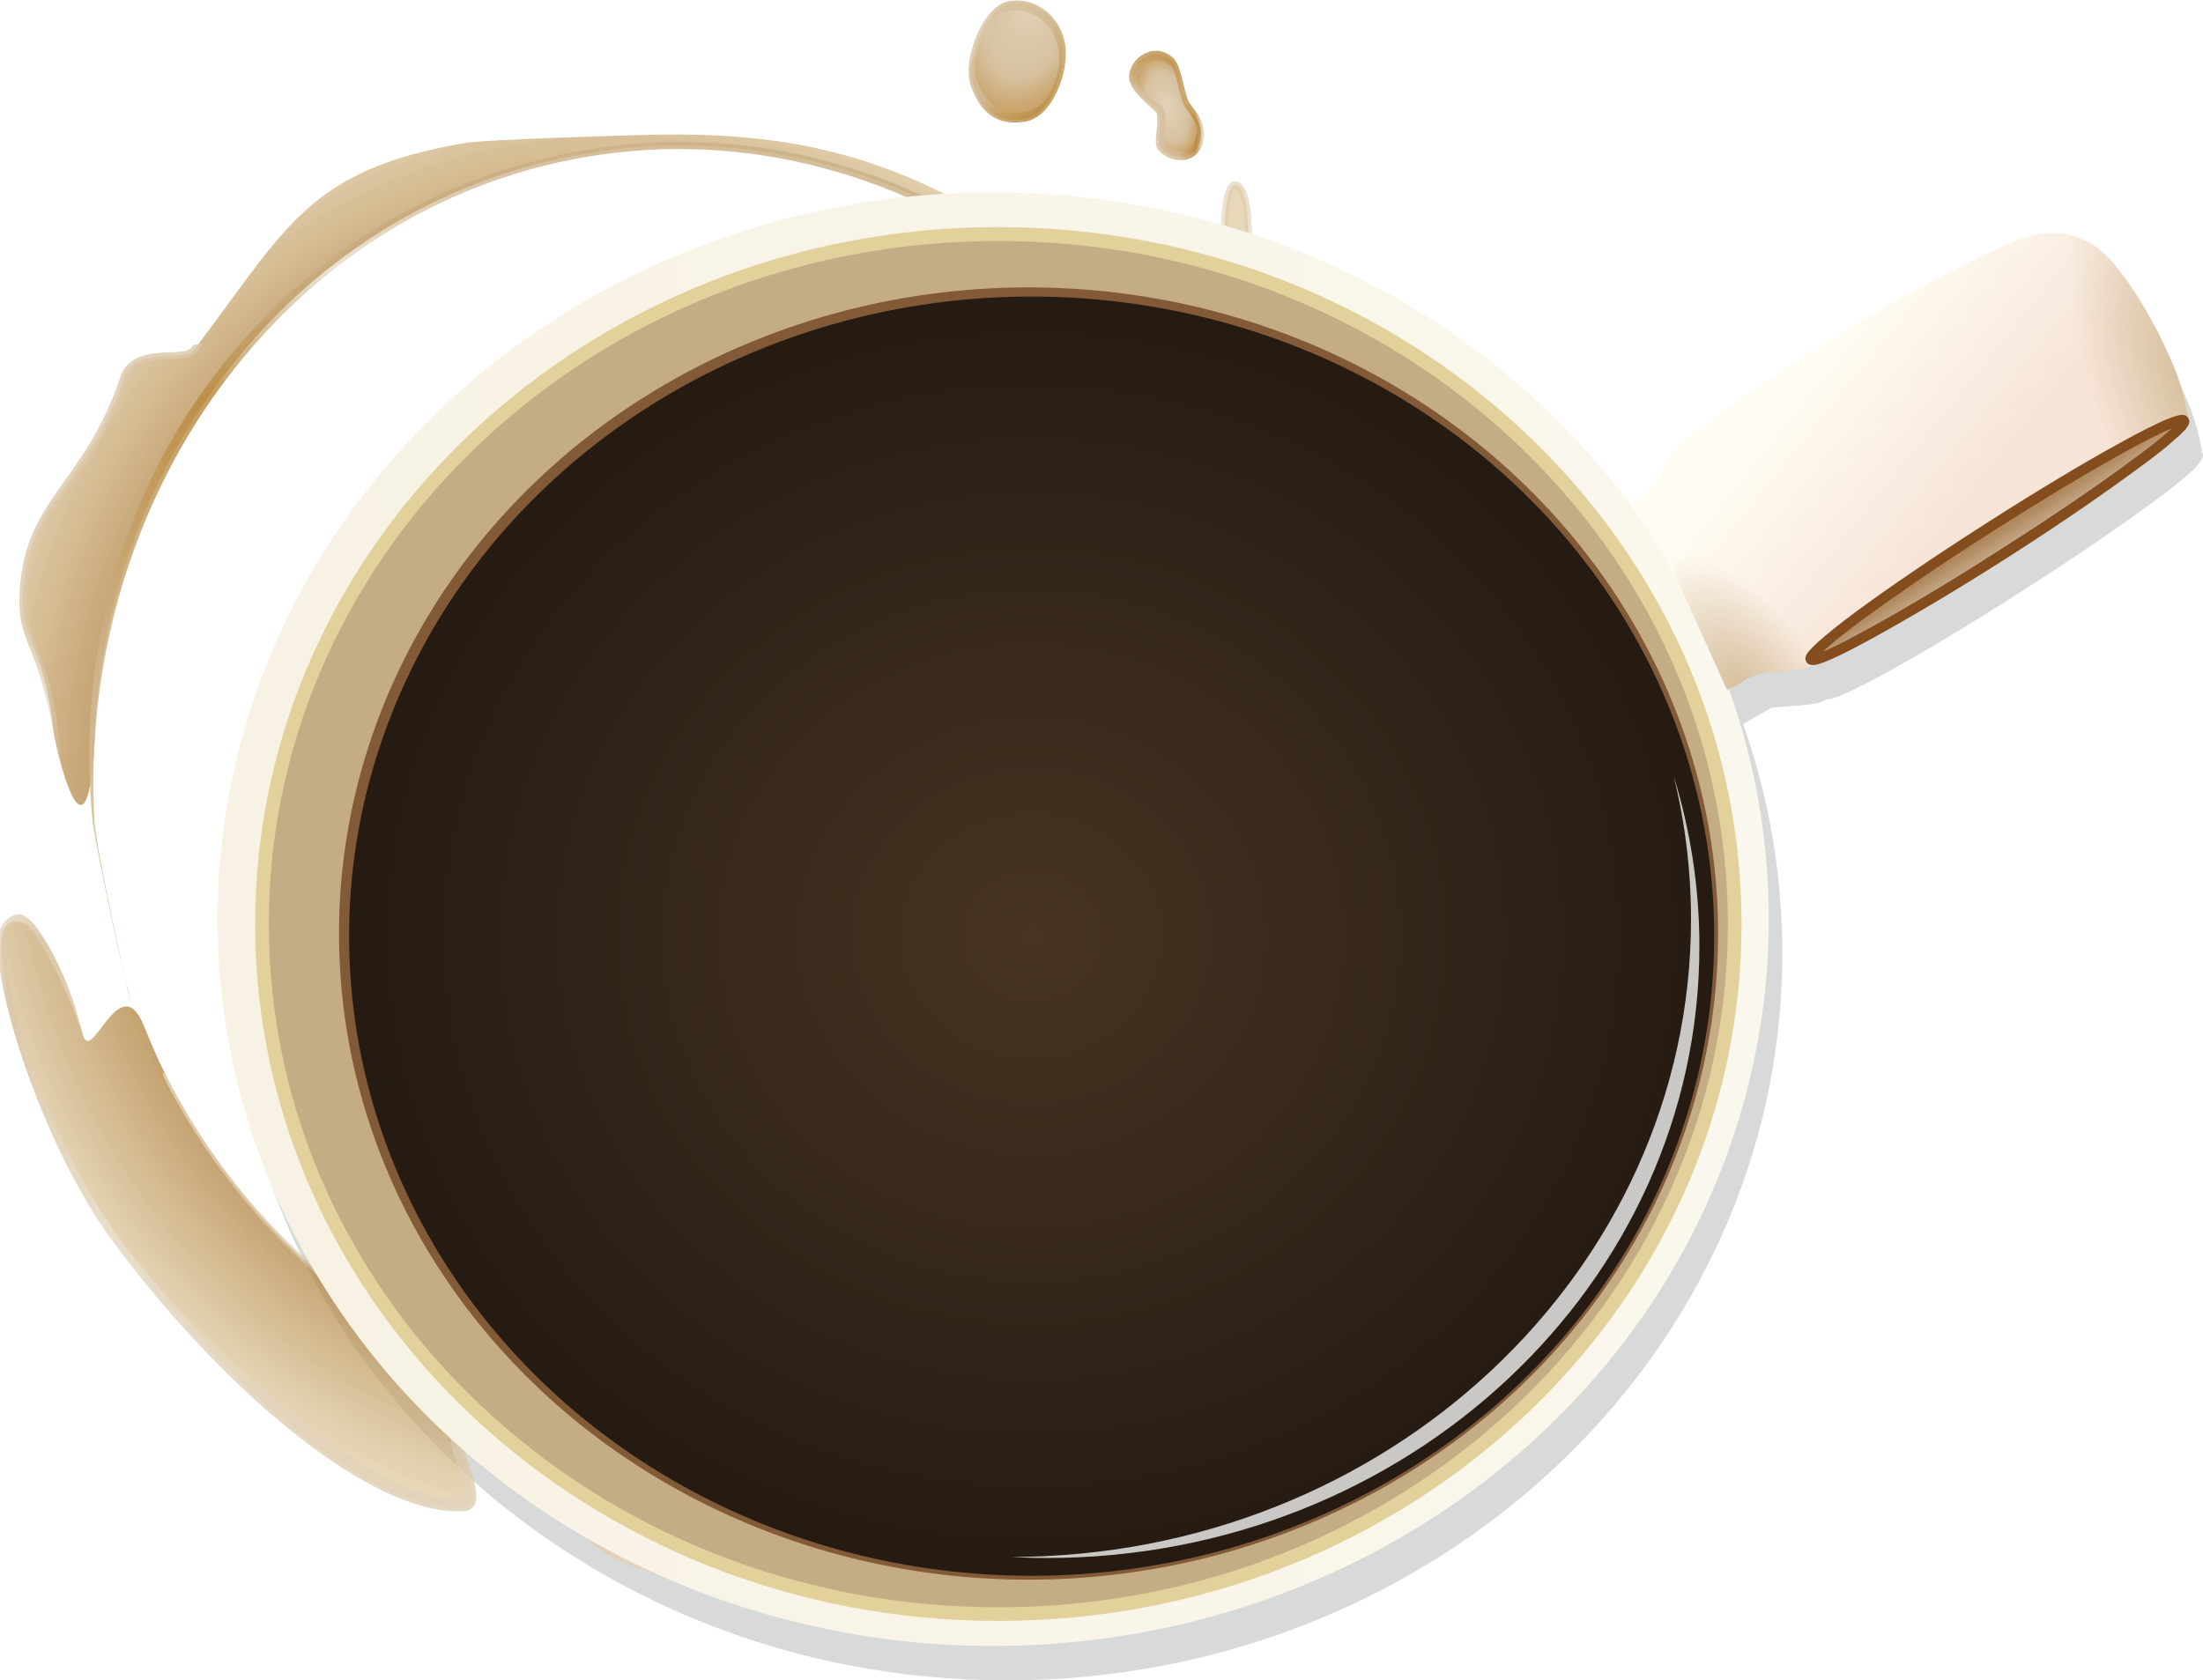 <?xml version="1.0"?>
<svg xmlns:rdf="http://www.w3.org/1999/02/22-rdf-syntax-ns#" xmlns="http://www.w3.org/2000/svg" xmlns:cc="http://web.resource.org/cc/" xmlns:xlink="http://www.w3.org/1999/xlink" xmlns:dc="http://purl.org/dc/elements/1.1/" xmlns:svg="http://www.w3.org/2000/svg" id="svg2233" viewBox="0 0 320.34 244.41" version="1.0">
  <defs id="defs2235">
    <linearGradient id="linearGradient5179">
      <stop id="stop5181" stop-color="#d3bb96" stop-opacity=".81" offset="0"/>
      <stop id="stop5183" stop-color="#c6a776" stop-opacity=".887" offset=".5"/>
      <stop id="stop5185" stop-color="#a96b0b" stop-opacity=".824" offset=".75"/>
      <stop id="stop5187" stop-color="#ab8447" stop-opacity=".294" offset=".875"/>
      <stop id="stop5189" stop-color="#bf9c66" stop-opacity=".827" offset="1"/>
    </linearGradient>
    <linearGradient id="linearGradient3843">
      <stop id="stop3845" stop-color="#d3bb96" stop-opacity=".81" offset="0"/>
      <stop id="stop3851" stop-color="#e4d5be" offset=".5"/>
      <stop id="stop3854" stop-color="#d3bb96" offset=".75"/>
      <stop id="stop3856" stop-color="#d3bb96" stop-opacity=".294" offset=".875"/>
      <stop id="stop3847" stop-color="#d3bb96" stop-opacity=".828" offset="1"/>
    </linearGradient>
    <linearGradient id="linearGradient4076">
      <stop id="stop4078" stop-color="#d2ba96" offset="0"/>
      <stop id="stop4080" stop-color="#d2ba96" stop-opacity="0" offset="1"/>
    </linearGradient>
    <filter id="filter4148">
      <feGaussianBlur id="feGaussianBlur4150" stdDeviation="0.419"/>
    </filter>
    <linearGradient id="linearGradient5018" y2="145.83" gradientUnits="userSpaceOnUse" x2="458.21" y1="145.83" x1="232.64">
      <stop id="stop4112" stop-color="#f7f2e3" offset="0"/>
      <stop id="stop4114" stop-color="#faf7ee" offset="1"/>
    </linearGradient>
    <radialGradient id="radialGradient5020" gradientUnits="userSpaceOnUse" cy="145.83" cx="345.42" gradientTransform="matrix(1 0 0 .937 0 9.143)" r="112.78">
      <stop id="stop4046" stop-color="#473422" offset="0"/>
      <stop id="stop4048" stop-color="#251b12" offset="1"/>
    </radialGradient>
    <radialGradient id="radialGradient5024" xlink:href="#linearGradient4076" gradientUnits="userSpaceOnUse" cy="111.51" cx="455.81" gradientTransform="matrix(1.381 -.808 1.677 2.865 160.78 157.91)" r="7.25"/>
    <radialGradient id="radialGradient5026" xlink:href="#linearGradient4076" gradientUnits="userSpaceOnUse" cy="66.435" cx="520.57" gradientTransform="matrix(1.167 -.396 .983 2.895 370.23 76.645)" r="12.743"/>
    <radialGradient id="radialGradient4070" gradientUnits="userSpaceOnUse" cy="365.92" cx="458.45" gradientTransform="matrix(1 0 0 .927 0 26.376)" r="106.7">
      <stop id="stop5165" stop-color="#e0cb99" offset="0"/>
      <stop id="stop5175" stop-color="#ac7c36" stop-opacity=".9" offset=".779"/>
      <stop id="stop5177" stop-color="#dcc698" stop-opacity=".846" offset="1"/>
    </radialGradient>
    <radialGradient id="radialGradient4072" xlink:href="#linearGradient5179" gradientUnits="userSpaceOnUse" cy="208.4" cx="202.46" gradientTransform="matrix(-.183 -1.045 .76 -.133 330.15 629.76)" r="113.39"/>
    <radialGradient id="radialGradient4074" xlink:href="#linearGradient3843" gradientUnits="userSpaceOnUse" cy="392.87" cx="515.46" gradientTransform="matrix(.675 -.738 1.32 1.207 -351.01 296.63)" r="107.19"/>
    <radialGradient id="radialGradient4082" xlink:href="#linearGradient5179" gradientUnits="userSpaceOnUse" cy="261.02" cx="382.52" gradientTransform="matrix(1.515 -.581 .616 1.605 -382.23 98.875)" r="10.969"/>
    <radialGradient id="radialGradient4084" xlink:href="#linearGradient5179" gradientUnits="userSpaceOnUse" cy="282.4" cx="372.03" gradientTransform="matrix(.371 -1.097 2.41 .555 -441.33 526.39)" r="7.946"/>
    <radialGradient id="radialGradient4086" xlink:href="#linearGradient3843" gradientUnits="userSpaceOnUse" cy="216.88" cx="289.28" gradientTransform="matrix(1.021 -.582 .382 .67 63.678 416.53)" r="113.39"/>
    <filter id="filter5083">
      <feGaussianBlur id="feGaussianBlur5085" stdDeviation="3.736"/>
    </filter>
    <linearGradient id="linearGradient5122" y2="88.306" gradientUnits="userSpaceOnUse" x2="505.69" gradientTransform="translate(501.84 -5.657)" y1="69.306" x1="482.16">
      <stop id="stop4062" stop-color="#fffcf3" offset="0"/>
      <stop id="stop4064" stop-color="#f6e4d6" offset="1"/>
    </linearGradient>
    <linearGradient id="linearGradient5124" y2="94.044" gradientUnits="userSpaceOnUse" x2="489.1" gradientTransform="translate(521.84 -5.657)" y1="91.794" x1="487.66">
      <stop id="stop4104" stop-color="#af875b" offset="0"/>
      <stop id="stop4106" stop-color="#c4a787" stop-opacity=".995" offset="1"/>
    </linearGradient>
    <radialGradient id="radialGradient5197" xlink:href="#linearGradient5179" gradientUnits="userSpaceOnUse" cy="292.63" cx="368.97" gradientTransform="matrix(-.79 1.54 -2.646 -1.356 1418.8 116.43)" r="8.422"/>
    <radialGradient id="radialGradient5199" xlink:href="#linearGradient5179" gradientUnits="userSpaceOnUse" cy="271.51" cx="372.16" gradientTransform="matrix(1.378 -.127 .071 .771 -159.81 109.45)" r="7.689"/>
  </defs>
  <g id="layer9" transform="translate(-841.03 -9.309)">
    <path id="path5072" filter="url(#filter5083)" d="m987.44 42.281c-62.26 0-112.78 47.366-112.78 105.72 0 58.35 50.52 105.72 112.78 105.72s112.76-47.37 112.76-105.72c0-11.67-2-22.88-5.7-33.38l4-2.31c1.8-0.45 6.7-0.17 8.1-1.28 0.3 0 0.5-0.03 0.7-0.09 0.5-0.13 1.1-0.35 1.9-0.69 1.6-0.68 3.7-1.78 6.3-3.19 5.1-2.82 12-6.95 19.5-11.748 7.5-4.795 14.2-9.357 18.9-12.843 2.4-1.743 4.3-3.219 5.5-4.344 0.7-0.562 1.1-1.029 1.4-1.437 0.2-0.205 0.3-0.399 0.4-0.626 0.2-0.226 0.3-0.588 0-0.968 0-0.061-0.1-0.111-0.1-0.156 0.1 0.014 0.1 0.016 0.1-0.032-0.3-1.527-0.5-2.492-0.7-3.281-1.5-5.793-8.2-18.58-12.9-21.563-4.8-3.05-9-1.819-12.4-0.343-15.7 7.002-32.9 17.806-46.3 27.937-2.1 1.595-4.2 4.131-4.7 6.719l-3.8 3.187c1.1 1.605 2 3.177 2.9 4.782-19.9-30.035-55.4-50.063-95.86-50.063z" fill="#111514" fill-opacity=".162"/>
    <g id="g4060" opacity=".8" transform="matrix(.169 .986 -.986 .169 1215.5 -388.13)">
      <path id="path3812" d="m417.41 261.62c-7.91 0.01-15.13 0.4-19.57 1.57-2.61 0.68-10.48-1.78-12.46 0.09-2.87 2.7 22.09 6.63 30.37 2.78 6.18-2.86 28.15-1.32 22.25-0.4-28.32 4.39-44.82 19.43-52.62 27.28-2.72 2.73-2.09 7.41-4.44 10.44-9.99 12.83-14.55 25.16-17.1 41.4-0.48 3.08-3.59 24.95-3.59 28.19 0 23.27 7.78 27.58 22.94 43.84 1.73 1.86-2.2 8.38 2.43 10.85 14.74 7.86 15.01 17.07 29 19.81 6.59 1.29 7.28-1.83 19.13-1.13 3.2 0.22 25.19-1.18 0-6.28-39.72-9.84-69.03-43.75-69.03-84.06 0-48 41.56-86.97 92.78-86.97s92.78 38.97 92.78 86.97c0 41.05-30.27 76.03-71.22 84.6-9.56 1.99 4.54 8.62-0.53 9.02-6.68 0.54-20.63 3.74-17.28 8.44 3.62 3.51 31.37 0.02 47.53-8.15 25.14-12.72 45.63-30.69 47-43.22 0.52-4.73-15.09 2.42-14.09-2.5 0.42-2.08 2.25-3.59 3.28-5.44 1.27-2.28 4.99-8.55 8.53-8.25 4.48 0.38 8.73 0.39 11.81-3.16 7.52-8.64 8.35-23.85 8.35-32.84 0-7.78-2.19-23.68-7.28-31.41-3.46-5.23-9.61-4.01-12.13-4.34-9.91-1.32-14.24-14.06-19.66-20.41-18.08-21.2-45.9-34.47-77.09-34.81-1.96-0.02-22.7-1.92-40.09-1.91z" fill="url(#radialGradient4070)"/>
      <path id="path3736" opacity="1" d="m457.25 269.03c-51.47 0-93.03 38.68-93.03 86.97 0 46.01 36.05 83.51 83.97 86.96 2.38 0.17 21.6-0.49 25.1-0.93l2.25-0.07c-3.22 0.25-23.47 1.17-27.05 0.76-46.58-5.32-83.27-41.9-83.27-86.72 0-47.71 42.19-86.84 93.16-86.84l-1.13-0.13z" fill="url(#radialGradient4072)"/>
      <path id="path3746" d="m478.5 449.75c-8.44 0.18-15.73 3.33-17.21 4.35-0.73 0.51-1.44 1.08-1.48 1.9-0.03 0.82 0.32 1.65 1.1 2.41 0.58 0.56 1.5 0.89 2.68 1.12 1.19 0.23 2.65 0.36 4.35 0.38 3.4 0.04 7.74-0.31 12.47-1.03 9.45-1.46 20.46-4.38 28.62-8.5 12.61-6.38 24.02-14.09 32.5-21.79 8.48-7.69 14.04-15.33 14.75-21.84 0.08-0.72-0.18-1.39-0.69-1.75-0.5-0.36-1.17-0.46-1.9-0.5-1.47-0.08-3.36 0.24-5.22 0.53s-3.7 0.56-4.91 0.47c-0.6-0.04-1.02-0.18-1.22-0.34-0.19-0.17-0.25-0.35-0.15-0.85 0.37-1.84 2.12-3.34 3.22-5.31 0.63-1.13 1.88-3.26 3.37-5.03 1.49-1.78 3.23-3.09 4.69-2.97 2.25 0.19 4.47 0.28 6.56-0.12 2.09-0.41 4.04-1.36 5.66-3.22 7.69-8.85 8.47-24.14 8.47-33.16 0-7.87-2.14-23.75-7.38-31.69-3.62-5.49-10.21-4.26-12.47-4.56-4.75-0.63-8.19-4.03-11.15-8.13-2.97-4.09-5.42-8.87-8.19-12.12-18.18-21.32-46.14-34.63-77.47-34.97-0.61-0.01-3.88-0.27-8.5-0.59-4.62-0.33-10.63-0.7-17.03-0.97-4.8-0.21-9.78-0.37-14.53-0.38-1.59 0-3.15 0.03-4.66 0.07-6.05 0.14-11.43 0.61-15.06 1.56-0.52 0.14-1.48 0.1-2.6 0-1.11-0.1-2.4-0.29-3.68-0.44-1.29-0.15-2.58-0.26-3.69-0.22-1.11 0.05-2.06 0.23-2.72 0.85-0.25 0.24-0.43 0.61-0.37 0.97 0.05 0.35 0.26 0.62 0.53 0.84 0.52 0.44 1.34 0.8 2.4 1.16 2.13 0.7 5.24 1.32 8.72 1.74 6.97 0.85 15.28 0.91 19.66-1.12 1.42-0.66 3.94-1.1 6.75-1.34s5.91-0.29 8.66-0.22c2.41 0.06 4.28 0.22 5.62 0.4-27.88 4.61-44.26 19.47-52 27.25-1.47 1.48-1.99 3.46-2.47 5.35s-1.61 3.93-1.81 5.68l0.59 0.04c1.19-1.69 1.72-3.63 2.19-5.5 0.47-1.88 0.97-3.6 2.22-4.85 7.79-7.82 24.16-22.78 52.34-27.15 0.39-0.06 0.68-0.14 0.91-0.22 0.11-0.05 0.19-0.08 0.31-0.19s0.24-0.4 0.16-0.63c-0.09-0.22-0.21-0.31-0.32-0.37-0.1-0.06-0.19-0.09-0.31-0.13-0.23-0.07-0.5-0.12-0.84-0.18-1.38-0.24-3.79-0.43-6.56-0.5-2.78-0.08-5.92-0.03-8.79 0.22-2.86 0.24-5.4 0.66-7.06 1.43-3.91 1.82-12.25 1.87-19.12 1.03-3.44-0.41-6.52-1.05-8.53-1.71-1.01-0.34-1.74-0.7-2.07-0.97-0.16-0.14-0.22-0.22-0.22-0.22 0.01 0 0 0.03 0.1-0.06 0.33-0.32 1.08-0.56 2.09-0.6s2.24 0.07 3.5 0.22c1.27 0.15 2.56 0.33 3.72 0.44s2.16 0.17 2.94-0.03c3.47-0.91 8.76-1.36 14.78-1.5 6.02-0.15 12.77 0 19.16 0.28 6.38 0.27 12.41 0.64 17.03 0.97 4.61 0.32 7.74 0.58 8.56 0.59 31.05 0.34 58.73 13.53 76.72 34.63 2.64 3.09 5.1 7.87 8.12 12.06 3.03 4.18 6.69 8.85 11.85 9.53 2.78 0.37 7.74-1.13 10.53 2.84 5.16 7.38 7.19 23.48 7.19 31.16 0 8.96-0.88 24.06-8.22 32.5-1.47 1.69-1.92 2.78-3.85 3.16-1.92 0.37-4.08 0.28-6.31 0.09-2.08-0.17-3.96 1.48-5.53 3.34-1.57 1.87-2.83 4.04-3.47 5.19-0.96 1.73-2.88 3.25-3.34 5.56-0.15 0.73 0.03 1.42 0.5 1.82 0.46 0.4 1.1 0.54 1.81 0.59 1.42 0.1 2.2 0.61 4.06 0.31 1.86-0.29 3.72-0.56 5-0.5 0.64 0.04 1.13 0.17 1.38 0.35 0.24 0.17 0.33 0.31 0.28 0.78-0.66 6.02-6.45 12.57-14.84 20.18-8.4 7.62-18.29 15.51-30.82 21.85-8 4.05-18.94 6.96-28.31 8.41-4.68 0.72-8.99 1.07-12.31 1.03-1.66-0.02-3.07-0.13-4.16-0.35-1.09-0.21-1.86-0.56-2.19-0.87-0.63-0.62-0.96-1.15-0.78-1.63 0.2-0.51 0.63-0.82 1.23-1.3 1.31-1.06 8.69-4.06 16.46-5.01zm-95.97-34.37v1.46c0.11 0.12 0.21 0.2 0.31 0.32 0.27 0.28 0.37 0.88 0.32 1.75-0.05 0.86-0.25 1.94-0.35 3.06-0.09 1.11-0.09 2.28 0.25 3.37 0.34 1.1 1.05 2.11 2.32 2.78 7.29 3.9 11 8.08 14.68 11.72 3.68 3.65 7.37 6.74 14.47 8.13 3.84 0.75 5.83 0.03 8.88-0.56 3.01-0.59 6.85-1.08 14.52-1.1l1.5-0.21c-8.5-1.04-13.15-0.26-16.21 0.34-3.12 0.61-4.83 1.28-8.5 0.56-6.89-1.35-10.32-4.26-13.97-7.88-3.65-3.61-7.47-7.93-14.91-11.9-1.05-0.56-1.56-1.3-1.84-2.19s-0.28-1.91-0.19-2.97c0.1-1.06 0.29-2.13 0.35-3.09 0.05-0.96 0-1.86-0.6-2.5-0.37-0.4-0.67-0.71-1.03-1.09z" fill="url(#radialGradient4074)"/>
      <path id="path3750" d="m370.53 292.11c0 3.61-1.78 5.74-5.91 6.55-3.85 0.75-10.94-3.54-10.94-7.15 0-3.62 3.19-6.55 7.12-6.55s9.73 3.54 9.73 7.15z" fill="url(#radialGradient5197)"/>
      <path id="path3754" d="m377.89 267.52c2.96 1.25 2.18 4.52 0.17 5.89-1.07 0.73-4.47-1.46-5.78-0.41-1.63 1.31-3.83 3.23-5.35 2.72-2.49-0.83-3.51-4.38-1.06-6.03 1.14-0.78 3.74-0.59 5.94-0.93 1.58-0.25 3.49-2.33 6.08-1.24z" fill="url(#radialGradient5199)"/>
      <path id="path3768" d="m360.8 284.56c-4.12 0-7.52 3.09-7.52 6.94 0 2.07 1.89 4.09 4.2 5.56 2.32 1.47 5.11 2.4 7.22 1.99 2.12-0.42 3.7-1.17 4.73-2.34 1.04-1.17 1.51-2.73 1.51-4.61 0-2.02-1.57-3.88-3.57-5.25-2-1.38-4.48-2.29-6.57-2.29zm0.57 1.09c1.85 0 3.67 0.58 5.55 1.88 1.88 1.29 2.65 2.77 2.65 4.36 0 1.74-0.43 3.08-1.31 4.07-0.89 1-2.27 1.7-4.28 2.09-1.74 0.34-3.88-0.28-6.07-1.67s-3.25-3.05-3.25-4.6c0-3.37 2.99-6.13 6.71-6.13z" fill="url(#radialGradient4082)"/>
      <path id="path3788" d="m365.55 269.37c-1.38 0.93-1.79 2.4-1.51 3.71 0.29 1.31 1.24 2.54 2.69 3.03 0.52 0.17 1.08 0.13 1.6-0.02s1.04-0.43 1.53-0.73c1-0.61 1.97-1.41 2.78-2.06 0.19-0.15 0.45-0.2 0.89-0.16s1 0.17 1.57 0.33 1.15 0.35 1.7 0.45c0.54 0.09 1.13 0.13 1.6-0.19 1.13-0.77 1.85-2.02 1.93-3.29 0.09-1.27-0.56-2.6-2.21-3.3-1.45-0.61-2.81-0.33-3.87 0.11-1.06 0.45-1.94 1.01-2.51 1.1-1.05 0.17-2.25 0.22-3.34 0.31-1.09 0.1-2.12 0.21-2.85 0.71zm1.12 0.48c0.41-0.28 0.78-0.3 1.82-0.39 1.05-0.09 2.26-0.11 3.41-0.29 1.01-0.16 1.88-0.78 2.81-1.17 0.94-0.39 1.52-0.38 2.66 0.1 1.3 0.55 1.74 1.48 1.67 2.5-0.06 1.02-0.42 1.56-1.29 2.16-0.08 0.05-0.32 0.1-0.76 0.02-0.43-0.07-0.94-0.3-1.52-0.46-0.58-0.17-1.2-0.33-1.8-0.39-0.59-0.05-1.21 0.02-1.68 0.4-0.82 0.66-1.84 1.83-2.74 2.38-0.44 0.28-0.71 0.33-1.08 0.44-0.37 0.1-0.31 0.13-0.55 0.05-1.04-0.35-1.86-1.33-2.09-2.42-0.24-1.08 0.08-2.21 1.14-2.93z" fill="url(#radialGradient4084)"/>
      <path id="path3899" opacity="1" d="m487.06 273.62c36.84 11.37 62.72 44.1 62.72 82.38s-26.49 71.37-63.33 82.73c-1.13 0.6 0.17 0.25 0.21 0.36 37.22-11.47 65.18-44.7 65.18-83.44 0-38.75-28.18-70.92-65.4-82.4-0.96-0.18 0.66 0.26 0.62 0.37z" fill="url(#radialGradient4086)"/>
    </g>
    <g id="g5006" transform="translate(118.18 2.828)">
      <path id="path4036" d="m458.21 145.83a112.78 105.71 0 1 1 -225.57 0 112.78 105.71 0 1 1 225.57 0z" fill="url(#linearGradient5018)" transform="translate(521.84 -5.657)"/>
      <path id="path4038" d="m458.21 145.83a112.78 105.71 0 1 1 -225.57 0 112.78 105.71 0 1 1 225.57 0z" fill="#c4ad84" transform="matrix(.949 0 0 .949 540.07 2.428)"/>
      <path id="path4040" d="m458.21 145.83a112.78 105.71 0 1 1 -225.57 0 112.78 105.71 0 1 1 225.57 0z" fill="#825a37" transform="matrix(.889 0 0 .889 565.33 12.621)"/>
      <path id="path4042" d="m458.21 145.83a112.78 105.71 0 1 1 -225.57 0 112.78 105.71 0 1 1 225.57 0z" fill="url(#radialGradient5020)" transform="matrix(.88 0 0 .88 568.89 14.317)"/>
      <path id="path4052" d="m960.25 79.72l3.71-3.182c0.54-2.587 2.66-5.122 4.78-6.717 13.42-10.131 30.61-20.928 46.36-27.931 3.3-1.476 7.5-2.696 12.3 0.354 4.7 2.982 11.5 15.774 12.9 21.567 0.2 0.788 0.4 1.743 0.7 3.271 0 0.191-0.7-0.251-0.9-0.233-1.1 0.226-2.9 0.858-4.4 1.668l-40.01 24.904c-6.15 4.327-8.2 7.229-9.21 9.749-1.37 1.15-6.31 0.84-8.2 1.3l-4.24 2.47c-3.89-9.071-8.04-18.145-13.79-27.22z" fill="url(#linearGradient5122)"/>
      <path id="path4054" d="m965.09 75.343l24.25 22.75c0.1 1.591-2.08 3.677-2.98 5.207-0.28 0.47-4.24 0.92-5 0.92-3.86-0.27-5.45 2.12-7.39 2.59l-7.59-16.776-1.29-14.691z" fill="url(#radialGradient5024)"/>
      <path id="path4056" d="m1015.1 41.89c3.3-1.476 7.5-2.696 12.3 0.354 4.7 2.982 11.5 15.774 12.9 21.567 0.2 0.858 0.5 2.204 0.8 3.515 0 0.119-0.8-0.626-0.9-0.499-1.5 0.536-5.1 1.269-10.1 5.08l-15-30.017z" fill="url(#radialGradient5026)"/>
      <path id="path4100" d="m1011.8 82.659c-7.3 4.624-13.69 8.996-18.24 12.357-2.28 1.681-4.07 3.119-5.29 4.204-0.61 0.542-1.08 1-1.4 1.39-0.16 0.2-0.29 0.36-0.38 0.57-0.1 0.22-0.21 0.58 0.03 0.95 0.23 0.37 0.6 0.42 0.84 0.42 0.24 0.01 0.45-0.02 0.7-0.08 0.49-0.13 1.1-0.36 1.85-0.69 1.5-0.65 3.54-1.7 6.02-3.057 4.97-2.721 11.67-6.693 18.87-11.317s13.6-9.021 18.2-12.382c2.3-1.681 4.1-3.11 5.3-4.195 0.6-0.542 1.1-0.983 1.4-1.378 0.2-0.197 0.3-0.392 0.4-0.611 0.1-0.218 0.2-0.578 0-0.945-0.3-0.366-0.7-0.421-0.9-0.425s-0.4 0.065-0.7 0.128c-0.5 0.127-1.1 0.341-1.8 0.668-1.5 0.652-3.6 1.691-6.1 3.052-4.9 2.721-11.6 6.718-18.8 11.341z" fill="url(#linearGradient5124)"/>
      <path id="path4094" d="m1011.7 82.572c-7.5 4.796-14.16 9.33-18.88 12.816-2.36 1.743-4.21 3.235-5.48 4.36-0.63 0.562-1.11 1.042-1.45 1.442-0.16 0.21-0.3 0.37-0.4 0.59-0.1 0.23-0.21 0.6 0.03 0.98 0.25 0.39 0.63 0.44 0.88 0.45 0.25 0 0.47-0.03 0.72-0.09 0.51-0.14 1.15-0.37 1.92-0.71 1.55-0.68 3.67-1.77 6.24-3.178 5.12-2.822 12.12-6.941 19.62-11.737s14.1-9.356 18.8-12.842c2.4-1.743 4.3-3.226 5.5-4.351 0.7-0.562 1.1-1.02 1.5-1.429 0.1-0.204 0.3-0.407 0.4-0.633 0.1-0.227 0.2-0.6-0.1-0.981-0.2-0.38-0.6-0.437-0.8-0.441-0.3-0.004-0.5 0.068-0.8 0.133-0.5 0.131-1.1 0.354-1.9 0.692-1.5 0.677-3.7 1.755-6.2 3.166-5.2 2.822-12.1 6.967-19.6 11.763zm0.8 1.264c7.5-4.781 14.4-8.916 19.5-11.713 2.5-1.399 4.7-2.465 6.1-3.108 0.2-0.091 0.3-0.116 0.5-0.19-0.1 0.137-0.2 0.221-0.4 0.375-1.2 1.068-3 2.512-5.4 4.239-4.6 3.456-11.3 8.011-18.8 12.793-7.4 4.781-14.35 8.888-19.45 11.686-2.55 1.399-4.64 2.492-6.12 3.132-0.21 0.09-0.3 0.09-0.48 0.17 0.14-0.14 0.2-0.2 0.37-0.35 1.2-1.071 3.05-2.541 5.39-4.269 4.68-3.455 11.29-7.984 18.79-12.765z" fill="#844d1e"/>
      <path id="path4118" filter="url(#filter4148)" d="m868.01 39.514c-59.62 0-108.06 45.401-108.06 101.38 0 55.98 48.44 101.35 108.06 101.35 59.61 0 108.08-45.37 108.08-101.35 0-55.975-48.47-101.38-108.08-101.38zm0 2.018c58.6 0 106.09 44.538 106.09 99.358 0 54.83-47.49 99.37-106.09 99.37s-106.07-44.54-106.07-99.37c0-54.82 47.47-99.358 106.07-99.358z" fill="#e3d19c"/>
      <path id="path5201" d="m966.23 119.38c1.64 6.7 2.51 13.67 2.51 20.83 0 51.19-44.32 92.73-98.94 92.73 1.74 0.09 3.48 0.15 5.24 0.15 52.4 0 94.92-39.86 94.92-88.98 0-8.58-1.31-16.87-3.73-24.73z" fill="#fff" fill-opacity=".757"/>
    </g>
  </g>
</svg>
